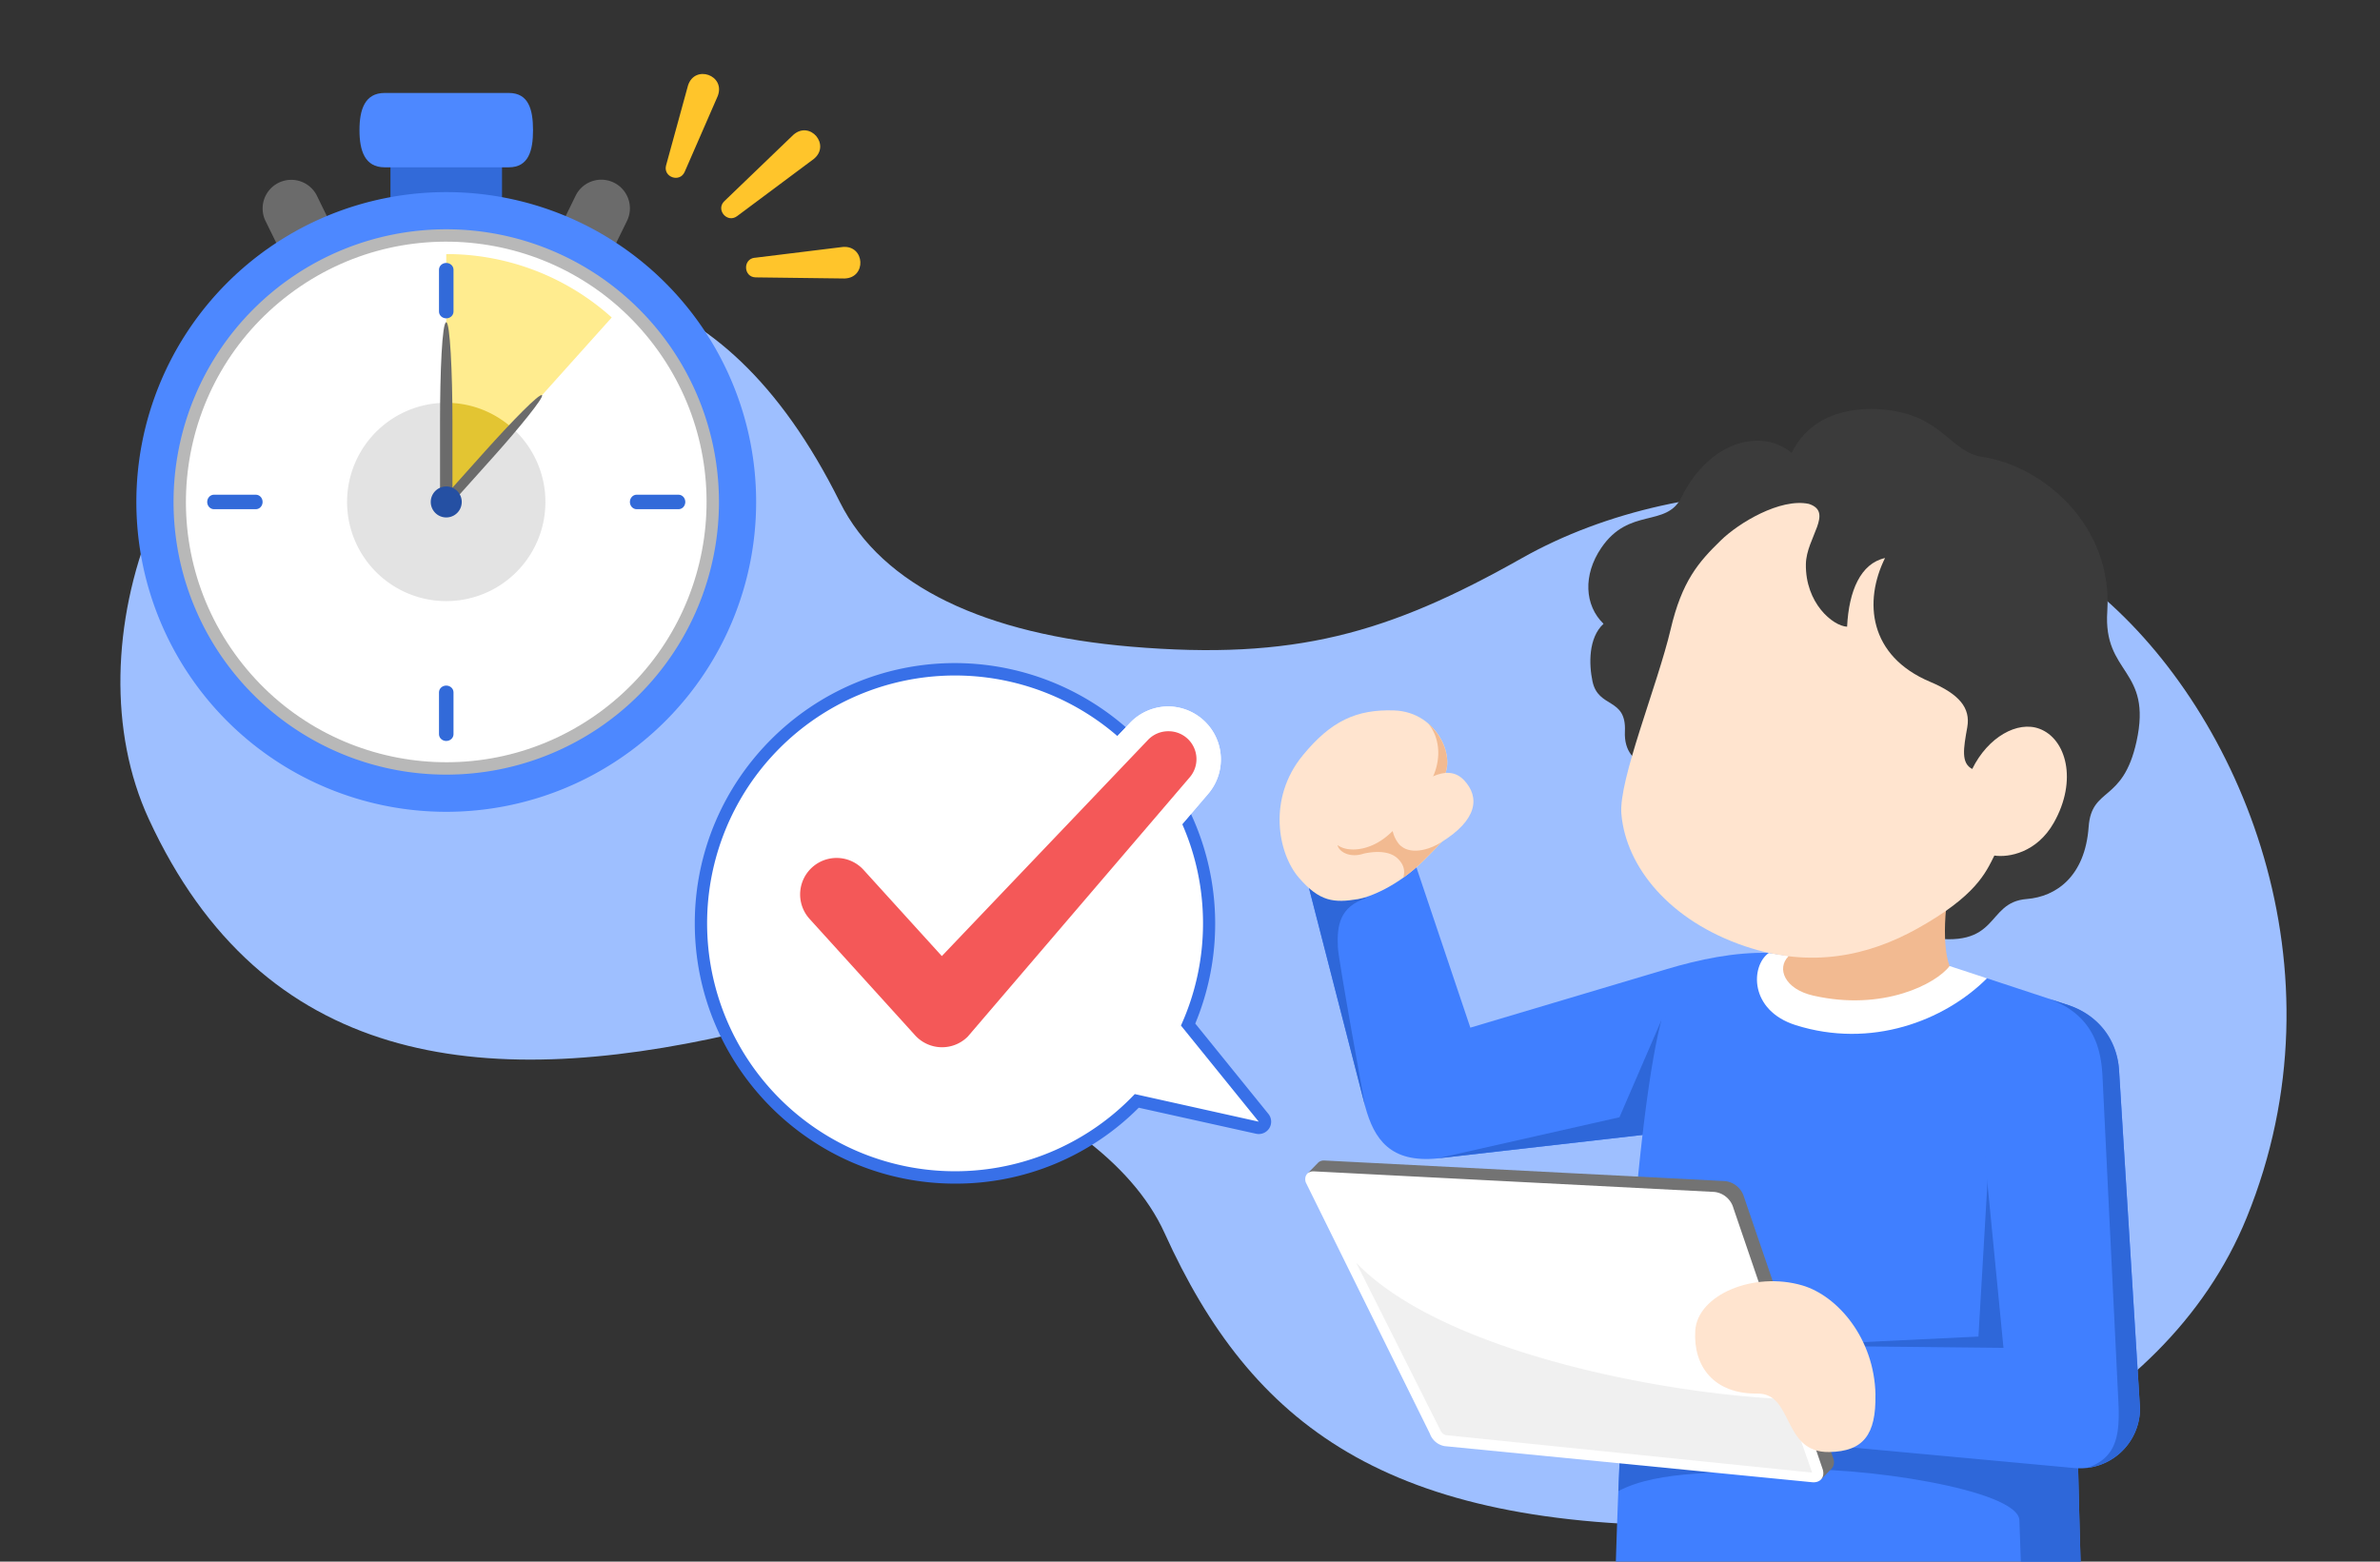 <svg xmlns="http://www.w3.org/2000/svg" width="384" height="252"><rect width="100%" height="100%" fill="#333333" stroke="none"/><defs><style>.d{fill:#ffe4cf}.e{fill:#fff}.n{fill:#4d88ff}.o{fill:#326ad9}.p{fill:#ffc52b}.q{fill:#6b6b6b}.r{fill:#2e67d9}.s{fill:#f2ba91}.t{fill:#407fff}</style></defs><path d="M135.5 81c6.83 13.7 23.67 21.38 47 23.35 26.3 2.22 41.45-2.08 63.06-14.29 26.95-15.22 68.4-15.04 93.04 5.73 22.9 19.31 40.23 60.53 23.9 100.67-13.47 33.12-53.44 49.36-87 49.71-51.93.55-73.59-16.27-87.6-47.19-10.74-23.7-54.8-35.53-69.6-32.15-40.76 9.3-75.93 5.15-94.3-34.68-12.95-28.07 2.4-71.65 35.9-82.38C88.72 40.54 116 41.86 135.5 81Z" style="fill:#9ebfff"/><path d="M285.4 153.77c-5.52-.16-11.3 1.07-16.43 2.6l-31.74 9.46-8.78-26.1-17.26 3.54 9.07 35.26c1.45 5.35 4.1 9.16 11.69 8.4l48.64-5.57 4.8-27.6Z" class="t"/><path d="m280.59 164.2-12.54.45-6.76 15.64-29.34 6.63 48.64-5.56V164.2z" class="r"/><path d="m333.92 162.26-13.33-4.39-35.2-4.1-17.34 10.88c-2 7.66-3.62 22.21-4.62 34.95a1226.74 1226.74 0 0 0-2.72 52.4h74.98c-.97-33.45-1.77-89.74-1.77-89.74Z" class="t"/><path d="m321.05 184.27-1.84 31.41-22.53 1.08-35.12 13.78c-.17 3.47-.31 6.84-.44 10.07 6.6-3.48 17.18-2.85 26.93-3.42 11.68-.7 37.77 3.17 37.77 8.19l.23 6.62h9.64c-.59-20.05-1.1-48.3-1.43-67.73h-13.21Z" class="r"/><path d="M345.28 227.37c0-.42-3.38-54.63-3.38-54.63a11.82 11.82 0 0 0-13.32-11c-6.46.84-10.22 7.8-9.37 14.26l4.04 41.5-25.08-.26-.83 16.2 37.4 3.46a9.67 9.67 0 0 0 10.54-9.52Z" class="t"/><path d="M289.74 165.43c12.11 3.82 23.92-.65 30.85-7.56l-6.03-1.98-25.59-1.58-3.58-.54c-2.94 2.07-3.2 9.28 4.35 11.66Z" class="e"/><path d="m211.03 189.3 1.67-1.71c.25-.22.6-.35 1.03-.32l64.6 3.32a3.6 3.6 0 0 1 3.05 2.55l14.45 42.3c.16.6.05 1.13-.26 1.49l-1.72 1.78-82.82-49.4Z" style="fill:#737373"/><path d="m279.66 194.9 14.45 42.28c.33 1.27-.48 2.16-1.8 2l-59.23-5.82a3.1 3.1 0 0 1-2.38-2.02l-20.03-40.56c-.3-1.02.31-1.82 1.34-1.76l64.6 3.32a3.59 3.59 0 0 1 3.05 2.55Z" class="e"/><path d="m288.22 225.78 4.16 11.85-59.06-6.04a1.35 1.35 0 0 1-.9-.75l-13.6-27.07c13.75 14.29 49.07 21.14 69.4 22.01Z" style="fill:#f0f0f0"/><path d="M341.9 172.74c-.28-4.95-3.27-8.82-7.98-10.48l-3.46-1.13c7.41 2.61 8.53 8.26 8.76 12.43l2.61 53.5c.15 4.9-.56 8.3-5.12 9.82a9.69 9.69 0 0 0 8.57-9.5l-3.38-54.64Z" class="r"/><path d="M302.6 225.07c-.18-9.12-6.13-15.97-11.79-17.64-7.81-2.3-16.93 1.48-17.29 7.3-.35 5.8 3.05 10.24 10.03 10.15 5.88-.07 3.95 9.56 11.59 9.43 5.5-.09 7.57-2.8 7.45-9.24Z" class="d"/><path d="M258.72 100.66c-3.07-2.98-3.33-7.88-.37-12.24 4.52-6.66 10.5-3.2 12.95-8.18 4.5-9.13 13-11.2 17.77-7.15 3.5-7.1 11.21-7.5 15.8-6.89 8.73 1.19 9.79 6.74 15.03 7.54 9.76 1.48 21.01 11.05 20.1 24.9-.7 10.28 7.33 9.19 4.71 21.04-2.2 9.96-7.25 7.2-7.72 13.77-.58 7.99-5.26 11.25-9.98 11.62-6.84.54-4.08 8.38-16.68 6.07l-39.9-27.95c-1.4 1.27-8.57 1.28-8.26-5.17.26-5.53-4.3-3.65-5.23-8.08-.58-2.74-.68-7.02 1.78-9.28Z" style="fill:#3b3b3b"/><path d="m288.57 154.31.62-9.96 25.25-1.24c-1.5 9.31.12 12.77.12 12.77-2.15 2.87-10.73 7.35-22 4.78-4.63-1.05-5.95-4.4-3.99-6.35Z" class="s"/><path d="M277.65 87.2c-3.6 3.5-6.28 6.56-8.11 14.39-2.1 8.93-8.42 24.31-7.94 29.76.74 8.53 7.76 17.23 19.97 21.35 10.62 3.59 19.89 1.55 27.77-2.85 9.48-5.28 11.05-9.02 12.44-11.79 2.28.35 6.85-.44 9.6-5.31 3.87-6.84 1.98-13.55-2.33-15.15-3.51-1.32-8.3 1.31-10.84 6.49-1.82-.95-1.43-3.24-.8-6.74.54-3.08-1.24-5.32-6-7.33-9.9-4.17-10.74-12.98-7.27-19.97-3.94.87-5.84 5.3-6.12 11.08-2.31-.11-6.76-3.83-6.65-10.12.08-4.26 4.55-8.38.47-9.7-4.63-.97-11.34 3.1-14.19 5.89Z" class="d"/><path d="M220.26 178.53s-4.3-23.5-4.4-25.65c-.18-3.48.27-6.58 4.6-7.96l-9.27-1.65 9.07 35.26Z" class="r"/><path d="M210.18 121.91c-5.68 6.92-4.02 15.8-.6 19.74 3.35 3.87 5.64 4.08 9.53 3.44 1.73-.28 6.33-2 10.6-6.24 5.47-5.42 9.38-9.97 2.85-12.95 2.7-3.19-.51-11.02-7.62-11.26-6.08-.2-10.2 1.7-14.76 7.27Z" class="d"/><path d="M232.56 125.9c1.86-2.2.9-6.6-2.2-9.2 1.57 1.7 2.55 5.19.66 9.04a29.6 29.6 0 0 1-6.74 8.75c-3.28 3.04-7 3.03-8.48 1.87.23 1.11 2.01 2.14 4.25 1.38 2.19-.47 4.27-.35 5.46.8s1.15 2.24.89 3.1a26.7 26.7 0 0 0 3.3-2.79c5.48-5.42 9.4-9.97 2.86-12.95Z" class="s"/><path d="M236.19 125.88c-2.8-2.97-7.17.43-9.16 2.47-2.84 2.9-2.94 5.48-1.55 7.55 1.35 2 4.4 1.64 6.98.06 5.92-3.63 6.37-7.3 3.73-10.09Z" class="d"/><path d="M63 24h18v10H63z" class="o"/><path d="m55.37 40.25-4.24-8.67a4.62 4.62 0 0 0-8.3 4.06l4.26 8.67a4.61 4.61 0 1 0 8.28-4.06ZM99.05 29.47a4.61 4.61 0 0 0-6.18 2.12l-4.24 8.66a4.62 4.62 0 0 0 8.29 4.06l4.24-8.66a4.62 4.62 0 0 0-2.11-6.18Z" class="q"/><path d="M72 31a50 50 0 1 0 0 100 50 50 0 0 0 0-100Z" class="n"/><path d="M72 37a44 44 0 1 0 0 88 44 44 0 0 0 0-88Z" style="fill:#b8b8b8"/><circle cx="72" cy="81" r="42" class="e" transform="rotate(-37 72 81)"/><path d="M72 65a16 16 0 1 0 0 32 16 16 0 0 0 0-32Z" style="fill:#e3e3e3"/><path d="M82.09 15H62.06c-3.2 0-4.06 2.69-4.06 6s.86 6 4.06 6h20.03c3.2 0 3.91-2.69 3.91-6s-.7-6-3.91-6Z" class="n"/><path d="M98.7 51.23A39.85 39.85 0 0 0 72 41v40l26.7-29.77Z" style="fill:#ffec8f"/><path d="M82.67 69.1A15.92 15.92 0 0 0 72 65v16l10.67-11.9Z" style="fill:#e3c532"/><path d="M73 68c0-7.97-.4-16-1-16-.67 0-1 8.03-1 16v13h2V68Z" class="q"/><path d="M79.52 73.81c4.25-4.74 8.29-9.72 7.93-10.04-.4-.36-4.87 4.24-9.12 8.97l-6.92 7.73 1.19 1.06 6.92-7.72Z" class="q"/><path d="M72 78.5a2.5 2.5 0 1 0 0 5 2.5 2.5 0 0 0 0-5Z" style="fill:#2550a3"/><path d="M72 42.43c-.65 0-1.17.49-1.17 1.09v6.76c0 .6.52 1.09 1.17 1.09s1.17-.49 1.17-1.09v-6.76c0-.6-.52-1.09-1.17-1.09ZM72 110.63c-.65 0-1.17.49-1.17 1.09v6.76c0 .6.52 1.09 1.17 1.09s1.17-.49 1.17-1.09v-6.76c0-.6-.52-1.09-1.17-1.09ZM41.28 79.83h-6.76c-.6 0-1.09.52-1.09 1.17s.49 1.17 1.09 1.17h6.76c.6 0 1.09-.52 1.09-1.17s-.49-1.17-1.09-1.17ZM109.48 79.83h-6.76c-.6 0-1.09.52-1.09 1.17s.49 1.17 1.09 1.17h6.76c.6 0 1.09-.52 1.09-1.17s-.5-1.17-1.09-1.17Z" class="o"/><path d="m107.47 26.68 3.54-12.9c1.1-3.4 6.07-1.66 4.8 1.7l-5.34 12.25c-.79 1.81-3.52.85-3-1.05ZM116.86 32.47 128 21.76c2.68-2.38 6.08 1.63 3.3 3.89l-12.39 9.24c-1.59 1.16-3.46-1.05-2.05-2.42ZM121.76 41.6 136 39.85c3.57-.27 3.85 4.99.26 5.09l-14.34-.18c-1.97-.04-2.1-2.94-.16-3.17Z" class="p"/><path d="M154.1 107c-23.16 0-42 18.84-42 42s18.84 42 42 42a41.6 41.6 0 0 0 29.63-12.25l18.93 4.2a2.01 2.01 0 0 0 2.14-.9 2 2 0 0 0-.15-2.3l-11.8-14.58A42.05 42.05 0 0 0 154.1 107Z" style="fill:#3870e8"/><path d="M190.54 165.49A39.83 39.83 0 0 0 194.1 149c0-5.7-1.2-11.11-3.35-16.01l4.23-4.95A8.55 8.55 0 0 0 188.5 114c-2.32 0-4.57.96-6.17 2.64l-2.04 2.14a40 40 0 1 0 2.8 57.77l20 4.45-12.55-15.51Z" class="e"/><path d="M152.02 171a7.9 7.9 0 0 1-5.84-2.59l-17.04-18.78a7.9 7.9 0 0 1 11.68-10.6L152 151.36l31.79-33.33a6.55 6.55 0 0 1 9.22-.22 6.54 6.54 0 0 1 .47 8.93l-35.81 41.85c-1.36 1.65-3.88 2.42-5.64 2.42Z" style="fill:#f45858"/><path d="M188.5 118a4.5 4.5 0 0 1 3.45 7.44l-35.81 41.84a5.87 5.87 0 0 1-8.48-.2l-17.04-18.8a5.88 5.88 0 0 1 8.72-7.9l12.62 13.9 33.26-34.88a4.5 4.5 0 0 1 3.28-1.4m0-4c-2.32 0-4.57.96-6.17 2.64l-30.3 31.78-9.73-10.73a9.9 9.9 0 0 0-13.96-.68 9.9 9.9 0 0 0-.68 13.96l17.03 18.79a9.9 9.9 0 0 0 7.33 3.24c2.27 0 5.36-.97 7.17-3.14l35.8-41.82a8.55 8.55 0 0 0-6.5-14.04Z" class="e"/></svg>
